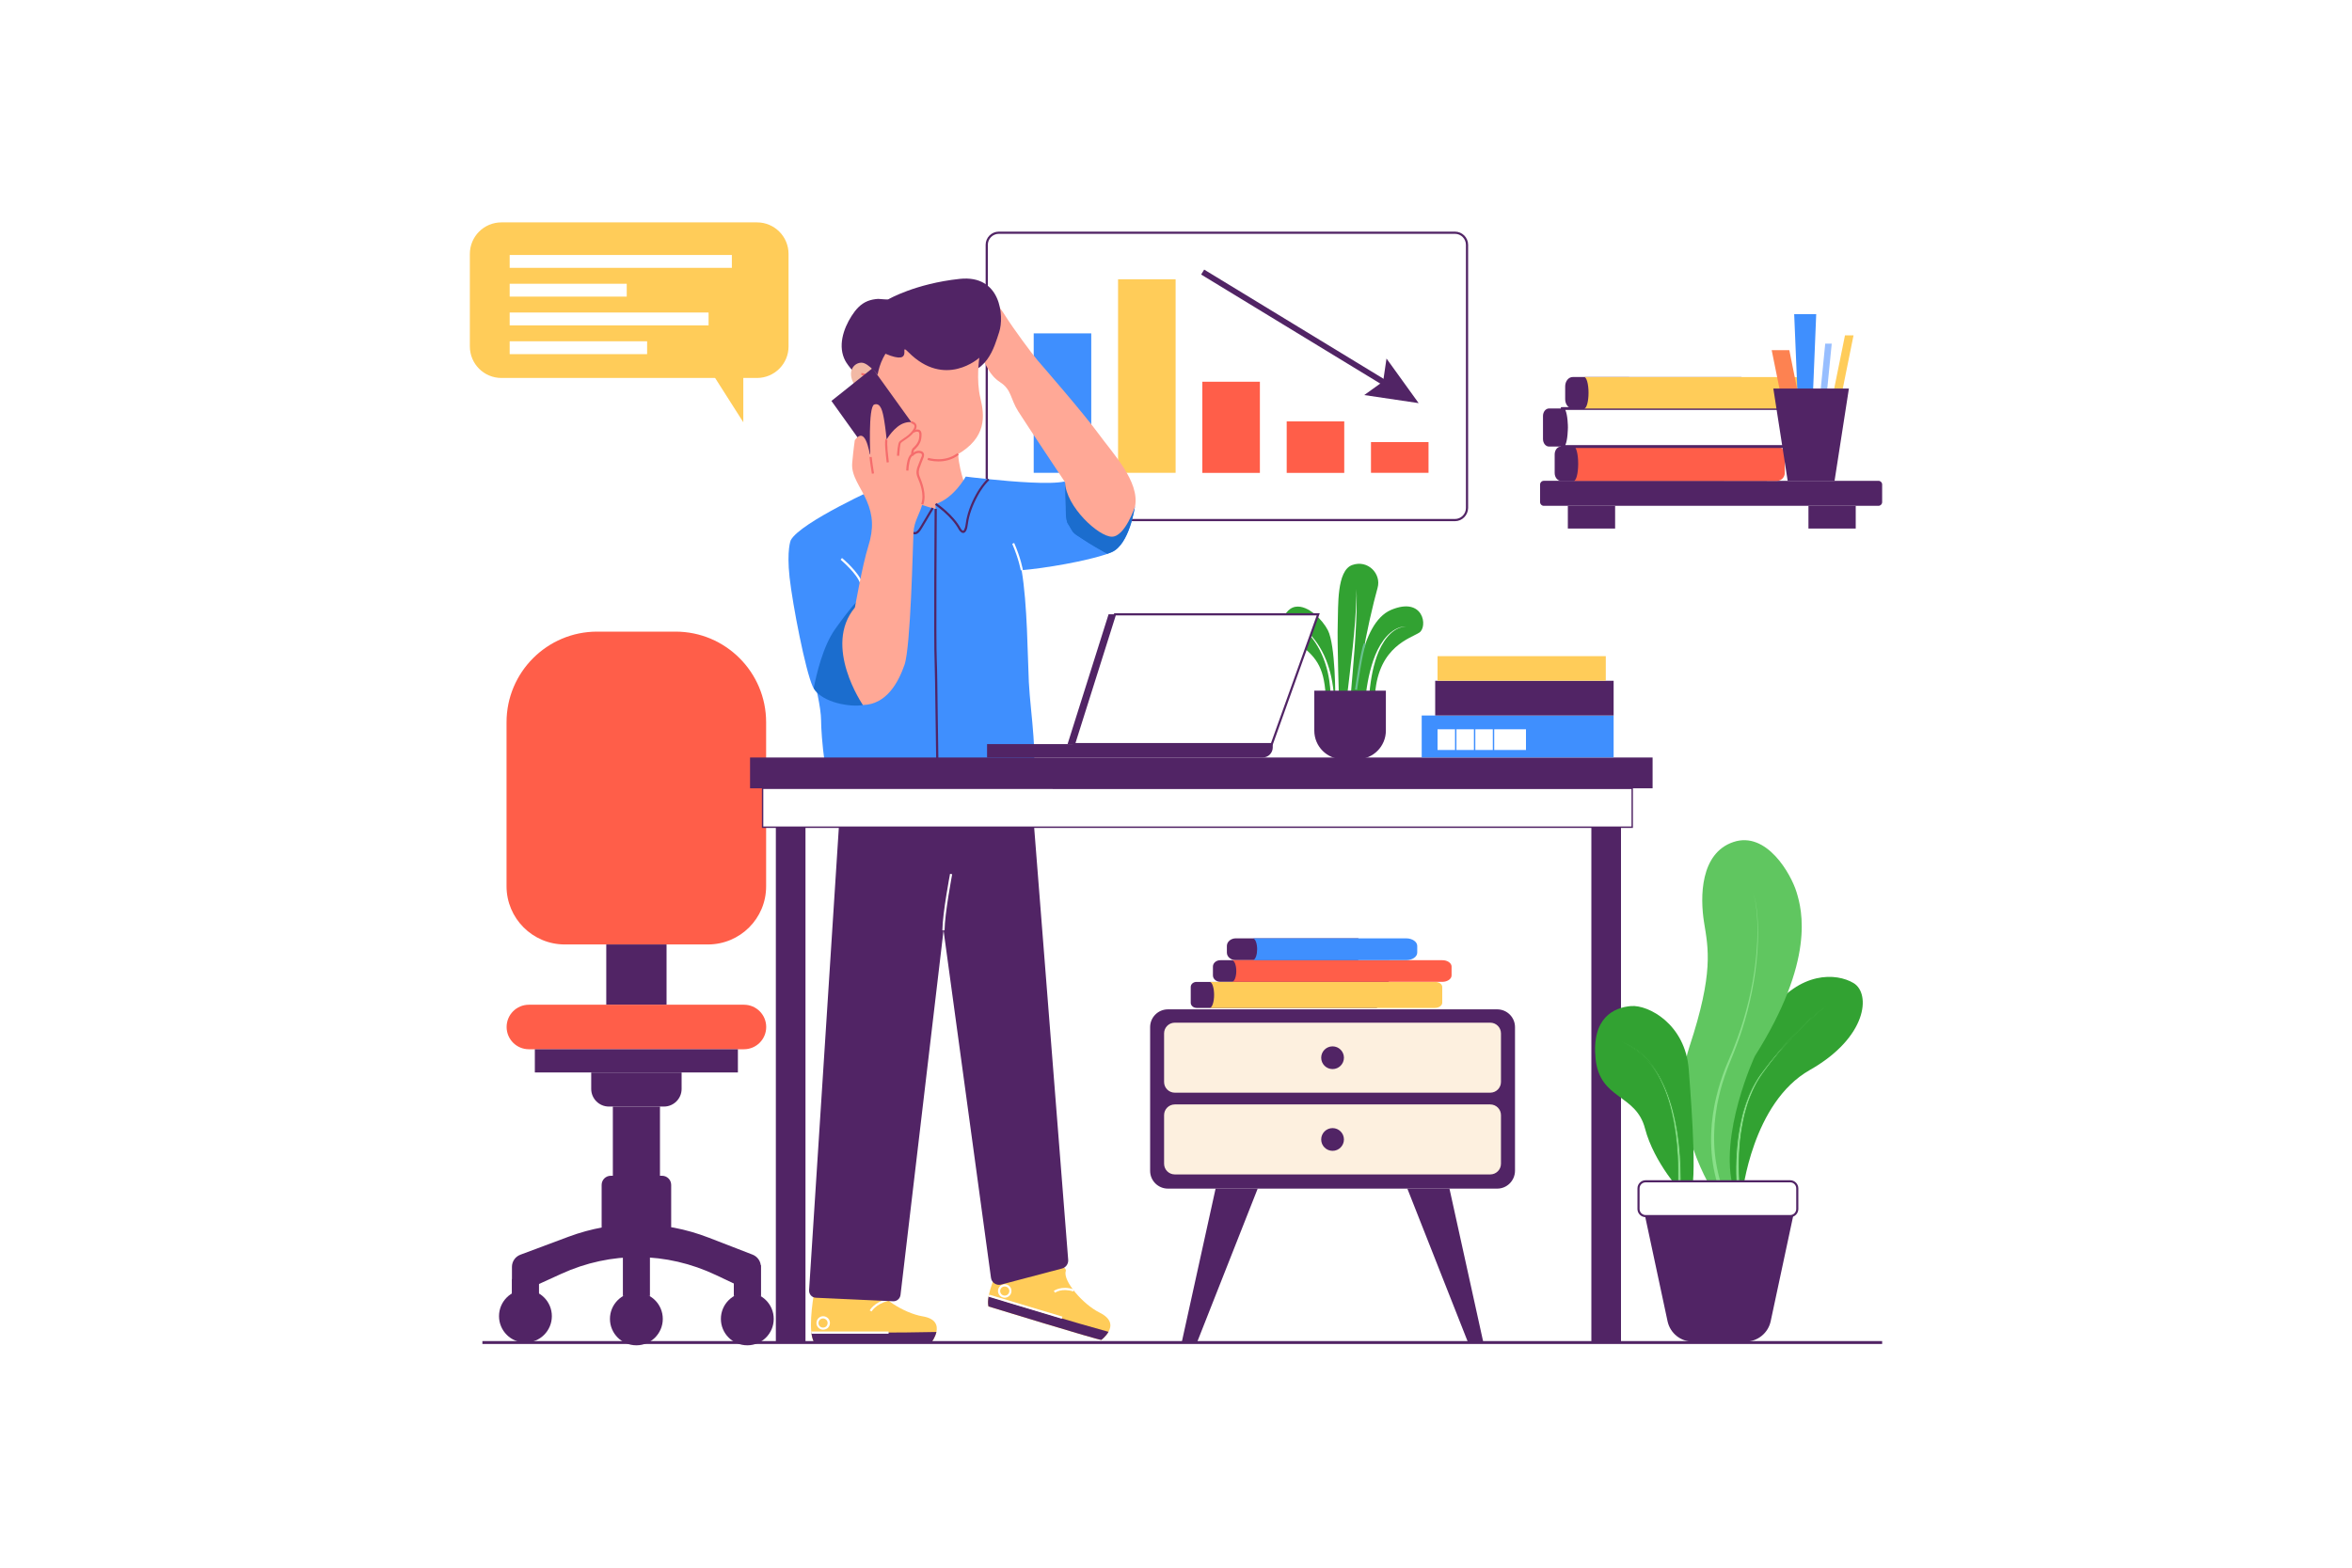 <?xml version="1.0" encoding="utf-8"?>
<!-- Generator: Adobe Illustrator 27.5.0, SVG Export Plug-In . SVG Version: 6.00 Build 0)  -->
<svg version="1.1" xmlns="http://www.w3.org/2000/svg" xmlns:xlink="http://www.w3.org/1999/xlink" x="0px" y="0px"
	 viewBox="0 0 3000 2000" style="enable-background:new 0 0 3000 2000;" xml:space="preserve">
<style type="text/css">
	.st0{fill:#FFFFFF;}
	.st1{fill:#512465;}
	.st2{fill:#3F8FFE;}
	.st3{fill:#FFCC59;}
	.st4{fill:#FF5E49;}
	.st5{fill:#1B6DCE;}
	.st6{fill:#FFA896;}
	.st7{fill:#F56C6C;}
	.st8{fill:#F2B9A5;}
	.st9{fill:#68C18E;}
	.st10{fill:#32A232;}
	.st11{fill:#60C660;}
	.st12{fill:#89E089;}
	.st13{fill:#FD8251;}
	.st14{fill:#97BEFF;}
	.st15{fill:#FDF0DF;}
</style>
<g id="Background">
	<rect class="st0" width="3000" height="2000"/>
</g>
<g id="Illustration">
	<g>
		<g>
			<path class="st0" d="M1855.8,663.5H1274c-8.5,0-15.4-6.9-15.4-15.4V312.3c0-8.5,6.9-15.4,15.4-15.4h581.8
				c8.5,0,15.4,6.9,15.4,15.4v335.8C1871.2,656.6,1864.3,663.5,1855.8,663.5z"/>
			<path class="st1" d="M1855.8,664.9H1274c-9.2,0-16.8-7.5-16.8-16.8V312.3c0-9.2,7.5-16.8,16.8-16.8h581.8
				c9.2,0,16.8,7.5,16.8,16.8v335.8C1872.5,657.3,1865,664.9,1855.8,664.9z M1274,298.3c-7.7,0-14,6.3-14,14v335.8
				c0,7.7,6.3,14,14,14h581.8c7.7,0,14-6.3,14-14V312.3c0-7.7-6.3-14-14-14H1274z"/>
		</g>
		<g>
			<rect x="1318.5" y="425.3" class="st2" width="73.4" height="177.9"/>
		</g>
		<g>
			<rect x="1426.1" y="356.3" class="st3" width="73.4" height="246.9"/>
		</g>
		<g>
			<rect x="1533.6" y="487" class="st4" width="73.4" height="116.3"/>
		</g>
		<g>
			<rect x="1641.2" y="537.6" class="st4" width="73.4" height="65.7"/>
		</g>
		<g>
			<rect x="1748.7" y="564" class="st4" width="73.4" height="39.2"/>
		</g>
		<g>
			<g>
				<g>
					
						<rect x="1649.1" y="279.5" transform="matrix(0.52 -0.854 0.854 0.52 435.854 1613.242)" class="st1" width="7.4" height="279"/>
				</g>
			</g>
			<g>
				<g>
					<g>
						<polygon class="st1" points="1740.1,504 1764.2,486.7 1768.5,457.4 1809.5,514.3 						"/>
					</g>
				</g>
			</g>
		</g>
		<g>
			<g>
				<g>
					<path class="st3" d="M1413.9,1699.1c-3.4,6-9.1,10.3-9.1,10.3c-3.3,0.5-144-42.7-144-42.7c-0.9-3.4-0.7-7.9,0.2-12.9
						c4.1-22.8,22.8-57,22.8-57s79.6,12.8,75.6,24.9c-4,12.1,21.7,42.4,43.4,53C1418.5,1682.6,1417.9,1692,1413.9,1699.1z"/>
				</g>
				<g>
					<path class="st1" d="M1413.9,1699.1c-3.4,6-9.1,10.3-9.1,10.3c-3.3,0.5-144-42.7-144-42.7c-0.9-3.4-0.7-7.9,0.2-12.9
						C1292.7,1663.6,1372.1,1687.7,1413.9,1699.1z"/>
				</g>
			</g>
			<g>
				
					<rect x="1306.3" y="1619.2" transform="matrix(0.288 -0.958 0.958 0.288 -666.386 2439.441)" class="st0" width="2.8" height="97.4"/>
			</g>
			<g>
				<path class="st0" d="M1345.8,1649.2l-1.7-2.2c0.4-0.3,9.5-7.3,25.8-2l-0.9,2.6C1354.1,1642.8,1345.9,1649.1,1345.8,1649.2z"/>
			</g>
			<g>
				<path class="st0" d="M1281.5,1655.6c-0.7,0-1.4-0.1-2.1-0.3c-4.6-1.2-7.4-5.8-6.2-10.4c0.6-2.2,2-4.1,3.9-5.3
					c2-1.2,4.3-1.5,6.5-1c2.2,0.6,4.1,2,5.3,3.9c1.2,2,1.5,4.3,1,6.5l0,0C1288.8,1653,1285.3,1655.6,1281.5,1655.6z M1281.5,1641.2
					c-2.6,0-5,1.8-5.6,4.4c-0.8,3.1,1.1,6.3,4.2,7.1c3.1,0.8,6.3-1.1,7.1-4.2c0.4-1.5,0.2-3.1-0.6-4.4s-2.1-2.3-3.6-2.7
					C1282.4,1641.3,1281.9,1641.2,1281.5,1641.2z"/>
			</g>
		</g>
		<g>
			<g>
				<path class="st2" d="M1447.6,645.9c-0.2,1.5-6.9,48.6-29.6,58.5c-1.6,0.7-3.4,1.4-5.4,2.1c-26,9.3-80.6,18.6-109.3,20.9
					c-0.2,0-0.4,0-0.5,0l-56.9-95.7l-14.1-23.7c0,0,12.1,1.6,29.1,3.3c31.1,3.2,78.5,7.1,96.8,3c0,0,0.2,0.3,0.7,0.8
					c4.6,5.6,31.1,37.8,41.9,44.3c11.8,7.1,17.7,20.9,33.1,8.7C1433.5,668.2,1441.7,663,1447.6,645.9z"/>
			</g>
			<g>
				<path class="st5" d="M1447.6,645.9c-0.2,1.5-6.9,48.6-29.6,58.5c-1.6,0.7-3.4,1.4-5.4,2.1c-14.6-8-34.4-20.8-38.9-23.4
					c-7.1-4.1-8.3-11.2-11.8-15.4c-2.5-2.9-3.2-33.8-3.4-52.6c4.6,5.6,31.1,37.8,41.9,44.3c11.8,7.1,17.7,20.9,33.1,8.7
					C1433.5,668.2,1441.7,663,1447.6,645.9z"/>
			</g>
			<g>
				<path class="st6" d="M1358.5,615.2c0,0-49.6-74.4-59.8-90.5c-10.2-16.2-8.3-27.5-22.9-37c-14.6-9.5-17.6-23-22.4-28.6
					c-4.7-5.6-29.9-18-34.9-20.7c-5-2.7-11.2-8.9-5.9-12.1c0,0-22.8-8.6-17.4-14.8c0,0-15.7-9.5-4.1-16.9c0,0,5.3-1.8,11.2,0
					c0,0-8-8.9,6.8-9.5s28.4,10.3,28.4,10.3s-4.7-11.5,1.8-12.4c6.5-0.9,9.2,3,21.9,5.3c12.7,2.4,12.1,0.3,21.6,15.4
					c9.5,15.1,33.4,47.6,40.8,56.2c7.4,8.6,58.3,67.1,77.3,93.1c18.9,26,52.8,61.2,46.9,92.9c0,0-12.6,38.8-29.6,38.8
					S1359.6,646.2,1358.5,615.2z"/>
			</g>
			<g>
				<path class="st7" d="M1251.2,414.9c-11.7-7.3-49-18.9-49.3-19l0.8-2.6c1.5,0.5,38,11.8,50,19.3L1251.2,414.9z"/>
			</g>
			<g>
				<path class="st7" d="M1255.1,404.2c-8-2.2-18.3-8.2-18.7-8.4l1.4-2.4c0.1,0.1,10.4,6,18,8.1L1255.1,404.2z"/>
			</g>
			<g>
				<path class="st7" d="M1251.1,429.2c-8-6.2-34.3-16.6-43.4-18.9c-8.3-2.1-11.2,1.8-11.4,1.9l-0.6,0.8l-1-0.3
					c-10-3.5-9.3-12.5-9.3-12.6l2.7,0.2l-1.4-0.1l1.4,0.1c0,0.3-0.4,6.5,6.6,9.4c1.6-1.5,5.7-4.1,13.5-2.2
					c9.5,2.4,36.1,12.8,44.5,19.4L1251.1,429.2z"/>
			</g>
			<g>
				<path class="st7" d="M1257.5,446.1c-12.8-11.4-44.9-18.4-45.2-18.5l-0.2-0.1c-8.4-3-14.3-7.4-17.1-9.7c-1.4-1.2-2.1-2.5-2.2-3.9
					c-0.1-2,1.1-3.3,1.3-3.4l2,1.9l-1-1l1,0.9c0,0-0.6,0.6-0.5,1.4c0,0.6,0.4,1.2,1.2,1.9c2.6,2.2,8.2,6.4,16.1,9.2
					c2.3,0.5,33.3,7.4,46.4,19.1L1257.5,446.1z"/>
			</g>
			<g>
				<path class="st7" d="M1252.9,460.6c-1.2-1.8-3.8-3.6-5.6-4.7c-0.3-0.2-0.5-0.4-0.8-0.5c-2-1.3-17.6-10.7-22.2-12.5
					c-4.8-1.9-12.9-7.1-14.5-11c-1.5-3.4,0.7-6,2.1-6.8l1.5,2.3c-0.3,0.2-1.9,1.4-1,3.4c1.2,2.7,8.3,7.7,13,9.5
					c5.1,2,21.1,11.7,22.7,12.7c0.2,0.1,0.5,0.3,0.7,0.5c2,1.3,4.9,3.2,6.4,5.5L1252.9,460.6z"/>
			</g>
			<g>
				<path class="st5" d="M1412.7,706.6c0,0-29.4-15.3-44.1-28c0,0-3.5-5.6-6.6-10.7c-3.2-5.1-2.5-19.5-2.5-19.5L1412.7,706.6z"/>
			</g>
		</g>
		<g>
			<g>
				<g>
					<path class="st3" d="M1194.4,1699.3c-1.5,6.8-5.8,12.5-5.8,12.5c-3,1.4-150.2,0.6-150.2,0.6c-1.8-3-2.9-7.4-3.5-12.4
						c-2.6-23,5.4-61.1,5.4-61.1s79.9-10.7,79.5,2.1s33,34.3,56.8,38.3C1194,1682.1,1196.2,1691.4,1194.4,1699.3z"/>
				</g>
				<g>
					<path class="st1" d="M1194.4,1699.3c-1.5,6.8-5.8,12.5-5.8,12.5c-3,1.4-150.2,0.6-150.2,0.6c-1.8-3-2.9-7.4-3.5-12.4
						C1068.1,1700.2,1151.1,1700.4,1194.4,1699.3z"/>
				</g>
			</g>
			<g>
				<path class="st0" d="M1049.9,1696.4c-0.6,0-1.2-0.1-1.7-0.2c-2.2-0.5-4.2-1.8-5.4-3.7c-1.3-1.9-1.7-4.2-1.2-6.5
					c0.5-2.2,1.8-4.2,3.7-5.4c1.9-1.3,4.2-1.7,6.5-1.2c2.2,0.5,4.2,1.8,5.4,3.7l0,0c2.6,4,1.5,9.3-2.4,11.9
					C1053.1,1695.9,1051.5,1696.4,1049.9,1696.4z M1049.8,1682c-1.1,0-2.2,0.3-3.2,1c-1.3,0.9-2.2,2.2-2.5,3.7
					c-0.3,1.5,0,3.1,0.8,4.4c0.9,1.3,2.2,2.2,3.7,2.5c1.5,0.3,3.1,0,4.4-0.8c2.7-1.8,3.4-5.4,1.7-8.1l0,0c-0.9-1.3-2.2-2.2-3.7-2.5
					C1050.6,1682,1050.2,1682,1049.8,1682z"/>
			</g>
			<g>
				<rect x="1034.9" y="1698.7" class="st0" width="98.5" height="2.8"/>
			</g>
			<g>
				<path class="st0" d="M1111.8,1673.1l-2.5-1.3c0.2-0.4,5.3-10,22.5-14.9l0.8,2.7C1116.6,1664.1,1111.8,1673,1111.8,1673.1z"/>
			</g>
		</g>
		<g>
			<path class="st6" d="M1230.4,617.5c0,0-12.6-35.3-6.6-51.1c6-15.9-101.9-7-101.9-7s17.7,46.5,15.5,66.4
				C1135.2,645.7,1207.7,674.5,1230.4,617.5z"/>
		</g>
		<g>
			<path class="st1" d="M1072.2,1020.8L1032,1646c-0.3,5,3.5,9.4,8.6,9.6l98.6,4.5c4.7,0.2,8.8-3.3,9.4-8l54.9-465.3l60.5,443.3
				c0.8,6.2,6.9,10.3,13,8.7l77.7-20.5c4.9-1.3,8.1-5.9,7.8-10.9l-47.2-599.7L1072.2,1020.8z"/>
		</g>
		<g>
			<path class="st2" d="M1092.3,768.3c-19.5,66.2,8.3,131.3,8.3,131.3c-14.8,2.8-51.5-2.5-62.7-21.4c-0.4-0.7-0.8-1.5-1.2-2.2
				c-9.5-20.7-25.7-104.4-29.6-139.5c-3.8-35.2,1.5-47.3,1.5-47.3c12.4-23.1,113.8-68.6,113.8-68.6
				C1134.8,785.9,1094.6,769.3,1092.3,768.3C1092.3,768.3,1092.3,768.3,1092.3,768.3z"/>
		</g>
		<g>
			<path class="st2" d="M1316,1017.8c-22.5,13-201.5,24.1-246.8,14.4c-16.7-23.1-21.9-96.3-21.9-113.1s-8-48.2-8-48.2l-1.5-31.4
				l84.6-218.9l12.1-6.5c5.9,23.1,58.8,35.2,58.8,35.2v-6.2c23.7-7.7,38.4-34.9,38.4-34.9c4.2,0.7,10.9,7.2,18.4,16.4
				c19.1,23.5,43.8,64.7,47.2,74c1.2,3.3,3.3,14.1,5.8,28.9c7.4,43.2,7.6,109.2,9.2,142.8C1314.7,915.4,1324.3,959.5,1316,1017.8z"
				/>
		</g>
		<g>
			<path class="st1" d="M1166.8,681.7c-2.3,0-3.9-1.6-4.5-2.5l2.3-1.5l-1.2,0.7l1.2-0.7c0,0.1,0.8,1.2,2.2,1.2c1.1,0,3.6-0.9,7-6.8
				c7.2-12.2,14.7-24.5,14.7-24.7l2.4,1.4c-0.1,0.1-7.5,12.4-14.7,24.6C1173.1,679,1170,681.7,1166.8,681.7
				C1166.9,681.7,1166.9,681.7,1166.8,681.7z"/>
		</g>
		<g>
			<path class="st5" d="M1100.6,899.5c-14.8,2.8-51.5-2.5-62.7-21.4c3.4-17.6,11.8-53.8,27.4-75.6c21.1-29.6,27-34.3,27-34.3
				C1072.8,834.5,1100.6,899.5,1100.6,899.5z"/>
		</g>
		<g>
			<path class="st1" d="M1228.5,679.9c-3,0-5.2-3.9-5.5-4.3c-9.2-17.3-30.1-31.3-30.3-31.5l1.5-2.3c0.9,0.6,21.7,14.6,31.2,32.4
				c0.7,1.3,2.3,3.1,3.2,2.9c0.2,0,2.2-0.7,3.3-9.5c1.4-10.9,6-24.3,12.8-36.5c1.4-2.6,2.9-5,4.4-7.3c3.6-5.4,7.2-9.9,10.9-13.4
				l1.9,2c-3.5,3.3-7,7.6-10.5,12.9c-1.5,2.2-2.9,4.6-4.3,7.2c-6.6,12-11.2,24.9-12.5,35.5c-0.9,7.6-2.7,11.3-5.5,11.9
				C1228.9,679.9,1228.7,679.9,1228.5,679.9z"/>
		</g>
		<g>
			<path class="st1" d="M1196.3,1018.9c-0.8-0.6-1.3-1.1-2-35.5c-0.4-19.9-0.7-45.4-1-70.1c-0.4-31-0.8-60.3-1.2-69.8
				c-1.2-24,0-192.6,0-194.3l2.8,0c0,1.7-1.2,170.2,0,194.1c0.5,9.6,0.8,38.9,1.2,69.9c0.6,44.8,1.3,100.5,2.4,103.9
				c0,0-0.1-0.2-0.3-0.4L1196.3,1018.9z"/>
		</g>
		<g>
			<path class="st0" d="M1204.8,1186.9l-2.8,0c0.3-22.6,9.7-71.6,9.8-72.1l2.7,0.5C1214.5,1115.8,1205.1,1164.5,1204.8,1186.9z"/>
		</g>
		<g>
			<path class="st0" d="M1097.2,744.7c-3.7-12.7-24.8-30.5-25-30.7l1.8-2.1c0.9,0.7,21.9,18.5,25.9,32L1097.2,744.7z"/>
		</g>
		<g>
			<path class="st0" d="M1302,727.7c0-0.1-2.4-14.3-10.9-33.9l2.5-1.1c8.7,20,11,34,11.1,34.6L1302,727.7z"/>
		</g>
		<g>
			<g>
				<path class="st1" d="M1101.9,481.9c-7.9,1-20.7-16-23.6-21.4c-10-18.5-2.7-40.8,7.9-57.4c5.2-8.1,11.3-15.3,20.5-19
					c4.3-1.7,8.8-2.5,13.4-2.8c1.8-0.1,12.3,1.3,13.1,0.5c0,0,34.1-19.9,90.7-26c53.2-5.8,57,48.2,50.6,67.7
					c-6.4,19.5-15.8,56.9-57.3,53C1175.7,472.4,1102,481.8,1101.9,481.9z"/>
			</g>
			<g>
				<path class="st8" d="M1122,481.5c0,0-13.8-18.8-23.1-18.8s-17.7,10-11.1,24.3c6.6,14.4,12.9,18.8,17.7,22.5
					C1110.3,513.2,1122,481.5,1122,481.5z"/>
			</g>
			<g>
				<path class="st7" d="M1125.3,497.9l-6.7-4.7c-0.1,0-7-4.8-13.2-2.9l-0.8-2.6c3.5-1.1,7.1-0.5,9.9,0.4
					c-8.8-9.9-15.6-9.4-15.7-9.4l-0.3-2.7c0.4,0,10.3-1,22,15.2L1125.3,497.9z"/>
			</g>
			<g>
				<path class="st6" d="M1119.8,510.6c0,0-7.9-30.4,9.6-59.3c39.1,16.6,15.3-16,29.2-2.1c46.8,47.1,90.5,7.2,90.5,7.2
					s-4.2,28.8,1.4,51.5c5.5,22.7,8.3,50.5-29.9,72.3s-73-15.9-73-15.9S1118.6,537.2,1119.8,510.6z"/>
			</g>
			<g>
				<path class="st7" d="M1197,588.7c-7.8,0-13.6-1.8-14-2l0.9-2.6c0.2,0.1,21,6.6,37.3-6l1.7,2.2
					C1214.2,587,1204.6,588.7,1197,588.7z"/>
			</g>
		</g>
		<g>
			<polygon class="st1" points="1060.5,511.5 1112.9,469.7 1168,546.3 1115.4,588.2 			"/>
		</g>
		<g>
			<path class="st6" d="M1090.5,775c0,0,9.5-54.3,16.9-77.7c7.4-23.4,5.9-40.2-1.8-58.2c-7.7-18-20.1-31.6-18.6-48.5s3.3-29,3.3-29
				c9.5-13,15.6-2.8,19.8,20.9c0,0-3-63.7,5-66.4c8.3-2.8,10.8,8.6,12.8,20.9c1.6,9.5,3,23.7,3,23.7s9.8-16.9,22.5-21
				s16.3,3,14.8,6.5c-1.5,3.5-5.3,6.8-5.3,6.8s14.5-2.7,10.9,6.8c-3.5,9.5-6.5,10.3-8.6,13.3c-2.1,3-1.5,7.1-1.5,7.1
				s13-7.1,13.6-1.5c0.6,5.6-7,17.2-7,23.9c0,6.7,10.9,19.7,7,37.1c-3.9,17.3-11.4,23.7-12.2,40.6s-3.5,145.4-11.4,167.9
				s-22.9,50.5-53,51.2C1100.6,899.5,1049.1,824.3,1090.5,775z"/>
		</g>
		<g>
			<path class="st7" d="M1112.1,604.4c-0.1-0.7-2.7-16.3-3-21.3l2.8-0.2c0.3,4.9,2.9,20.9,2.9,21L1112.1,604.4z"/>
		</g>
		<g>
			<path class="st7" d="M1131,590.1c-1.3-10.4-3.2-28.2-1.2-30.3l2,1.9c0.2-0.2,0.2-0.3,0.2-0.3c-0.1,0.1-1.3,3.7,1.7,28.3
				L1131,590.1z"/>
		</g>
		<g>
			<path class="st7" d="M1158.7,600.4l-2.8-0.1c0-1.8,0.6-17,6.2-20.9c0-1.5,0.2-4.4,1.7-7l0.1-0.2l0.2-0.2
				c0.1-0.1,7.1-5.7,8.1-12.4c0.5-3.6,0.9-7.4-0.6-8.5c-0.7-0.5-2.4-0.9-6.3,0.8l-1-2.6c4.3-1.7,7.2-1.9,9.1-0.4
				c2.7,2.1,2.2,6.6,1.6,11.1c-1.1,7.2-7.5,12.9-8.9,14c-1.4,2.7-1.2,6.1-1.2,6.1l0.1,1l-0.9,0.4
				C1160.5,583.1,1158.9,594,1158.7,600.4z"/>
		</g>
		<g>
			<path class="st7" d="M1146.9,581.5l-2.8-0.1c0.2-3.6,1-15.7,3.1-18c0.9-1,2.5-2.1,4.6-3.5c3-2,6.7-4.5,9.8-7.8
				c3.7-3.9,5.4-7.1,4.7-9.2c-0.8-2.3-4.2-2.9-4.3-2.9l0.4-2.7c0.2,0,5.1,0.9,6.4,4.7c1.1,3.2-0.7,7.2-5.4,12
				c-3.3,3.4-7.2,6-10.3,8.1c-1.8,1.2-3.4,2.3-4.1,3.1C1148.3,566.3,1147.3,574.5,1146.9,581.5z"/>
		</g>
		<g>
			<path class="st7" d="M1177.6,643.9l-2.6-0.9c4.5-12.3-1.9-27.4-4.3-33.1c-0.2-0.5-0.4-0.9-0.5-1.3c-2.2-5.3-0.9-9.6-0.3-11.7
				l0-0.1c0.6-1.9,4.9-12.8,5.1-13.2l0.1-0.1c0.4-0.7,1.2-2.8,0.6-4.1c-0.3-0.6-0.9-1-1.9-1.3c-3.2-0.7-6.4,0.4-9.2,3.3l-2-2
				c3.5-3.5,7.7-5,11.8-4c2.3,0.5,3.3,1.8,3.8,2.8c1.2,2.7-0.3,5.9-0.6,6.5c-1.3,3.2-4.5,11.5-4.9,12.9l0,0.1
				c-0.5,1.8-1.6,5.4,0.2,9.9c0.1,0.4,0.3,0.8,0.5,1.2C1175.8,614.8,1182.4,630.7,1177.6,643.9z"/>
		</g>
		<g>
			<path class="st4" d="M903,1204.9H720.4c-41,0-74.3-33.2-74.3-74.3V921.4c0-63.8,51.8-115.6,115.6-115.6h99.9
				c63.8,0,115.6,51.8,115.6,115.6v209.3C977.3,1171.7,944,1204.9,903,1204.9z"/>
		</g>
		<g>
			<rect x="773.3" y="1204.9" class="st1" width="76.9" height="76.9"/>
		</g>
		<g>
			<path class="st4" d="M948.9,1338.6H674.6c-15.7,0-28.4-12.7-28.4-28.4l0,0c0-15.7,12.7-28.4,28.4-28.4h274.3
				c15.7,0,28.4,12.7,28.4,28.4l0,0C977.3,1325.9,964.6,1338.6,948.9,1338.6z"/>
		</g>
		<g>
			<rect x="682.2" y="1338.6" class="st1" width="259" height="29.6"/>
		</g>
		<g>
			<path class="st1" d="M846.9,1411.7h-70.3c-12.4,0-22.5-10.1-22.5-22.5v-21h115.3v21C869.4,1401.6,859.3,1411.7,846.9,1411.7z"/>
		</g>
		<g>
			<rect x="781.7" y="1411.7" class="st1" width="60.1" height="88.4"/>
		</g>
		<g>
			<path class="st1" d="M844.4,1576.8h-65.3c-6.5,0-11.7-5.2-11.7-11.7v-53.4c0-6.5,5.2-11.7,11.7-11.7h65.3
				c6.5,0,11.7,5.2,11.7,11.7v53.4C856.1,1571.6,850.8,1576.8,844.4,1576.8z"/>
		</g>
		<g>
			<path class="st1" d="M970.5,1653.8l-57.2-27.1c-63.3-30-134-30.6-197.6-1.5l-62.7,28.6v-37.6c0-6.9,4.3-13.1,10.8-15.5l61.3-22.9
				c58.3-21.7,120.9-21.3,179,1.2l55.8,21.6c6.4,2.5,10.6,8.6,10.6,15.5V1653.8z"/>
		</g>
		<g>
			<rect x="653" y="1631.8" class="st1" width="34.5" height="21.5"/>
		</g>
		<g>
			<rect x="794.5" y="1587.5" class="st1" width="34.5" height="65.9"/>
		</g>
		<g>
			<rect x="936" y="1614.1" class="st1" width="34.5" height="39.3"/>
		</g>
		<g>
			<circle class="st1" cx="670.2" cy="1679.1" r="33.7"/>
		</g>
		<g>
			<circle class="st1" cx="811.7" cy="1682.6" r="33.7"/>
		</g>
		<g>
			<circle class="st1" cx="953.2" cy="1682.6" r="33.7"/>
		</g>
		<rect x="956.7" y="966.4" class="st1" width="1151.2" height="39.3"/>
		<rect x="972.7" y="1005.6" class="st0" width="1109.2" height="49.7"/>
		<path class="st1" d="M2082.8,1056.2h-1111v-51.5h1111V1056.2z M973.6,1054.4H2081v-47.8H973.6V1054.4z"/>
		<rect x="2029.8" y="1055.3" class="st1" width="37.8" height="656.3"/>
		<rect x="989.6" y="1055.3" class="st1" width="37.8" height="656.3"/>
		<g>
			<path class="st9" d="M2158.1,1468.1c-0.3-0.6-25.7-60.8-8.8-120.2l2.7,0.8c-16.6,58.5,8.4,117.8,8.7,118.4L2158.1,1468.1z"/>
		</g>
		<g>
			<path class="st10" d="M2222.4,1523c0,0,12.4-116.2,86-157.9s78-97.6,55.9-110.9c-22.2-13.3-68.3-15.1-106.4,36.4
				s-76.3,159.6-61.2,232.4H2222.4z"/>
		</g>
		<g>
			<path class="st11" d="M2186.9,1523c0,0-63-94-31.9-188c31-94,23.9-125.1,18.6-157.9c-5.3-32.8-5-88.7,37.4-102.9
				c42.4-14.2,73.4,40.8,80.5,63.9c7.1,23.1,24,87.2-53.2,209.3c0,0-46.7,100.2-27.3,169.4L2186.9,1523z"/>
		</g>
		<g>
			<path class="st10" d="M2146.4,1523c0,0-36.6-39-48.2-83.4s-57.6-36.4-63-88.7c-5.3-52.3,23.1-65.6,45.2-67.4
				c22.2-1.8,69.2,23.1,73.6,80.7c4.4,57.6,11.5,155.2,0,165C2142.6,1539,2146.4,1523,2146.4,1523z"/>
		</g>
		<g>
			<path class="st12" d="M2200,1533.5c-1.1-2-2-3.9-2.9-5.9c-0.9-2-1.7-3.9-2.5-5.9c-1.6-4-3-8-4.2-12.1c-2.4-8.2-4.3-16.5-5.6-25
				c-2.6-16.9-2.9-34-1.4-50.9c0.8-8.5,2.1-16.9,3.7-25.2l1.4-6.2c0.2-1,0.4-2.1,0.7-3.1l0.8-3.1c0.5-2.1,1-4.1,1.6-6.2l1.8-6.1
				l0.9-3l1-3l2-6c0.7-2,1.5-4,2.2-6c0.8-2,1.4-4,2.3-5.9l4.9-11.7l2.5-5.8c0.8-1.9,1.6-3.9,2.3-5.9c6.2-15.6,11.6-31.6,15.9-47.9
				c2.3-8.1,4.1-16.3,5.9-24.6c1.7-8.2,3.2-16.5,4.4-24.9c2.4-16.7,3.9-33.5,4-50.3c0.1-8.4-0.2-16.9-1-25.3
				c-0.4-4.2-0.9-8.4-1.6-12.5c-0.4-2.1-0.8-4.1-1.3-6.2c-0.6-2-1.1-4.1-2.1-5.9c1,1.9,1.6,3.9,2.2,5.9c0.5,2,1,4.1,1.4,6.2
				c0.8,4.1,1.3,8.3,1.8,12.5c0.9,8.4,1.2,16.8,1.3,25.3c0.1,16.9-1.2,33.8-3.4,50.5c-1.2,8.4-2.5,16.7-4.2,25
				c-1.7,8.3-3.5,16.5-5.6,24.7c-4.2,16.4-9.4,32.5-15.5,48.3c-0.8,2-1.5,4-2.3,5.9l-2.4,5.9l-4.7,11.7c-0.8,1.9-1.5,3.9-2.2,5.9
				c-0.7,2-1.4,3.9-2.1,5.9l-1.9,6l-1,3l-0.9,3l-1.7,6.1c-0.5,2-1,4.1-1.5,6.1l-0.7,3.1c-0.2,1-0.4,2.1-0.7,3.1l-1.3,6.2
				c-1.5,8.2-2.6,16.5-3.3,24.9c-1.2,16.7-0.8,33.5,2,50c1.4,8.2,3.2,16.4,5.7,24.3c1.2,4,2.6,7.9,4.2,11.7c0.8,1.9,1.6,3.8,2.5,5.7
				c0.9,1.8,1.8,3.8,2.8,5.4L2200,1533.5z"/>
		</g>
		<g>
			<path class="st12" d="M2214.8,1514.4c-0.5-5.7-0.7-11.3-0.8-17c-0.1-5.7,0-11.3,0.2-17c0.4-11.3,1.4-22.6,3.1-33.7
				c0.9-5.6,1.9-11.2,3.1-16.7c0.6-2.8,1.3-5.5,2-8.2c0.3-1.4,0.8-2.7,1.1-4.1c0.4-1.4,0.8-2.7,1.2-4.1l1.3-4c0.4-1.3,0.9-2.7,1.4-4
				c0.9-2.7,2-5.3,3-7.9c2.2-5.2,4.6-10.4,7.4-15.3c1.3-2.5,2.9-4.9,4.4-7.3c0.7-1.2,1.6-2.3,2.4-3.5c0.8-1.1,1.6-2.4,2.5-3.5
				c3.4-4.5,6.8-9,10.3-13.3c7-8.8,14.4-17.3,22-25.6c7.6-8.3,15.6-16.2,23.8-23.9c4.1-3.8,8.3-7.6,12.6-11.2
				c4.3-3.7,8.6-7.2,13.1-10.6c-4.4,3.5-8.7,7.1-12.9,10.8c-4.2,3.7-8.3,7.6-12.4,11.4c-8.1,7.8-15.8,15.9-23.3,24.3
				c-7.5,8.4-14.7,16.9-21.5,25.8c-3.5,4.4-6.7,9-10.1,13.5c-0.9,1.1-1.6,2.3-2.4,3.4c-0.8,1.2-1.6,2.3-2.3,3.5
				c-1.4,2.4-2.9,4.8-4.2,7.2c-2.7,4.9-4.9,10-7,15.1c-1,2.6-2,5.2-2.9,7.8c-0.4,1.3-0.9,2.6-1.3,4l-1.2,4c-0.4,1.3-0.8,2.7-1.1,4
				c-0.3,1.3-0.7,2.7-1.1,4c-0.6,2.7-1.3,5.4-1.8,8.2c-1.1,5.5-2,11-2.8,16.5c-1.5,11.1-2.3,22.2-2.5,33.4
				c-0.1,5.6-0.1,11.2,0.1,16.7c0.2,5.6,0.5,11.2,1.1,16.6L2214.8,1514.4z"/>
			<path class="st10" d="M2214.4,1514.9l0-0.5c-0.4-5-0.7-10.3-0.8-17c-0.1-5.6,0-11.3,0.2-17c0.4-11.5,1.5-22.9,3.1-33.8
				c1-6.4,2-11.7,3.1-16.7c0.5-2.2,1-4.4,1.6-6.5l0.4-1.7c0.2-0.9,0.5-1.8,0.7-2.7c0.1-0.5,0.3-1,0.4-1.4l0.3-1c0.3-1,0.6-2,0.9-3.1
				l1.3-4c0.3-0.9,0.6-1.8,0.9-2.6c0.2-0.5,0.3-0.9,0.5-1.4c0.7-2,1.5-4.1,2.3-6.1c0.3-0.6,0.5-1.3,0.7-1.9c1.8-4.3,4.4-10,7.4-15.3
				c1.1-2,2.3-4,3.5-6l0.8-1.3c0.5-0.8,1-1.6,1.5-2.3c0.3-0.4,0.6-0.8,0.9-1.2c0.3-0.4,0.6-0.8,0.9-1.2c0.5-0.8,1.1-1.5,1.6-2.3
				c0.9-1.2,1.8-2.4,2.8-3.6c2.4-3.2,5-6.5,7.6-9.7c6.5-8.2,13.8-16.6,22-25.6c7.8-8.4,15.8-16.5,23.8-23.9
				c3.7-3.4,8.1-7.4,12.6-11.3c5-4.3,9.1-7.7,13.1-10.6l0.6,0.7c-3.9,3-8,6.5-12.9,10.8c-4.4,3.9-8.7,8-12.3,11.4
				c-7.8,7.5-15.7,15.7-23.3,24.2c-8.1,9.1-15.1,17.5-21.5,25.8c-2.5,3.2-5,6.5-7.3,9.7c-0.9,1.2-1.8,2.5-2.7,3.7
				c-0.6,0.7-1.1,1.5-1.5,2.2c-0.3,0.4-0.5,0.8-0.8,1.2c-0.3,0.4-0.5,0.8-0.8,1.2c-0.5,0.7-1,1.5-1.4,2.2l-0.8,1.4
				c-1.1,1.9-2.3,3.9-3.3,5.9c-2.9,5.3-5.3,10.9-7,15.1c-0.2,0.6-0.5,1.3-0.7,1.9c-0.7,1.9-1.5,3.9-2.1,5.9
				c-0.2,0.5-0.3,0.9-0.5,1.4c-0.3,0.8-0.6,1.7-0.8,2.6l-1.2,4c-0.3,1-0.6,2-0.8,3l-0.3,1c-0.1,0.5-0.3,1-0.4,1.4
				c-0.2,0.9-0.5,1.7-0.7,2.6l-0.4,1.8c-0.5,2.1-1,4.2-1.4,6.4c-1,4.9-1.9,10.1-2.8,16.5c-1.4,10.8-2.3,22-2.5,33.3
				c-0.1,5.6-0.1,11.2,0.1,16.7c0.2,6.5,0.6,11.8,1.1,16.6l0,0.5L2214.4,1514.9z M2289.1,1319.8c-3.1,3.2-6.2,6.4-9.3,9.8
				c-8.3,8.9-15.5,17.3-22,25.5c-2.6,3.2-5.1,6.5-7.5,9.7c-0.9,1.2-1.8,2.4-2.8,3.7c-0.6,0.7-1.1,1.5-1.6,2.2
				c-0.3,0.4-0.6,0.8-0.9,1.2c-0.3,0.4-0.6,0.8-0.9,1.2c-0.5,0.7-1,1.5-1.5,2.3l-0.8,1.3c-1.2,1.9-2.4,3.9-3.5,5.9
				c-3.1,5.3-5.6,11-7.4,15.2c-0.2,0.6-0.5,1.2-0.7,1.9c-0.8,2-1.6,4-2.3,6c-0.2,0.5-0.3,0.9-0.5,1.4c-0.3,0.9-0.6,1.7-0.9,2.6
				l-1.3,4c-0.3,1-0.6,2-0.9,3l-0.3,1c-0.1,0.5-0.3,1-0.4,1.4c-0.3,0.9-0.5,1.7-0.7,2.6l-0.4,1.7c-0.5,2.1-1.1,4.3-1.5,6.5
				c-1.1,5-2.1,10.3-3.1,16.6c-1.6,10.9-2.7,22.2-3.1,33.7c-0.2,5.7-0.3,11.4-0.2,16.9c0.1,6.5,0.4,11.6,0.8,16.5l3.7-0.4
				c-0.5-4.7-0.8-9.9-1-16.2c-0.2-5.5-0.2-11.1-0.1-16.8c0.2-11.4,1.1-22.6,2.5-33.4c0.9-6.4,1.8-11.6,2.8-16.5
				c0.4-2.1,0.9-4.3,1.4-6.4l0.4-1.8c0.2-0.9,0.4-1.8,0.7-2.6c0.1-0.5,0.3-1,0.4-1.4l0.3-1c0.3-1,0.5-2,0.8-3l1.2-4
				c0.3-0.9,0.6-1.7,0.8-2.6c0.2-0.5,0.3-0.9,0.5-1.4c0.6-2,1.4-4,2.2-6c0.2-0.6,0.5-1.3,0.7-1.9c1.7-4.3,4.1-9.9,7-15.2
				c1-2,2.2-4,3.4-5.9l0.8-1.4c0.4-0.8,1-1.5,1.5-2.3c0.3-0.4,0.6-0.8,0.8-1.2c0.3-0.4,0.6-0.8,0.8-1.2c0.5-0.7,1-1.5,1.6-2.3
				c0.9-1.2,1.8-2.5,2.7-3.7c2.4-3.2,4.8-6.6,7.3-9.8c6.4-8.3,13.4-16.8,21.5-25.9C2283,1326.3,2286,1323,2289.1,1319.8z"/>
		</g>
		<g>
			<path class="st12" d="M2138.6,1531.9l0.1-0.7l0.1-0.9l0.2-1.8l0.3-3.6c0.2-2.4,0.3-4.8,0.5-7.1c0.3-4.8,0.4-9.6,0.5-14.3
				c0.2-9.6,0-19.1-0.5-28.7c-1-19.1-3.3-38.2-7.8-56.8c-2.2-9.3-5-18.5-8.5-27.4c-3.5-8.9-7.7-17.5-13-25.6
				c-5.2-8-11.4-15.4-18.7-21.6c-7.3-6.3-15.7-11.2-24.6-14.6c9,3.3,17.6,8,25,14.2c7.5,6.1,13.9,13.4,19.3,21.4
				c5.5,8,9.9,16.6,13.6,25.5c3.7,8.9,6.7,18.1,9.1,27.5c4.9,18.7,7.6,37.9,9,57.2c0.7,9.6,1,19.3,1,29c0,4.8-0.1,9.7-0.2,14.5
				c-0.1,2.4-0.2,4.8-0.3,7.3l-0.2,3.6l-0.2,1.8l-0.1,0.9c0,0.3-0.1,0.6-0.2,1.1L2138.6,1531.9z"/>
			<path class="st10" d="M2143.4,1533.4l-5.4-1.2l0.3-1.9l0.2-1.8l0.3-3.5c0.2-2.4,0.4-4.8,0.5-7.1c0.3-4.6,0.4-9.3,0.5-14.3
				c0.2-9.6,0-19.2-0.5-28.7c-1.1-21-3.6-39.6-7.7-56.8c-2.3-9.5-5.1-18.7-8.5-27.3c-3.8-9.7-8.1-18-12.9-25.5
				c-5.4-8.3-11.7-15.6-18.7-21.5c-7-6.1-15.3-11-24.5-14.5l0.3-0.9c9.4,3.4,17.9,8.2,25.2,14.3c7.2,5.9,13.8,13.2,19.4,21.5
				c5.1,7.4,9.6,15.8,13.7,25.6c3.6,8.7,6.7,17.9,9.1,27.6c4.5,17.3,7.4,36.1,9,57.3c0.7,9.5,1,19.3,1,29c0,5.1-0.1,9.9-0.2,14.5
				c-0.1,2.4-0.2,4.8-0.3,7.3l-0.5,6.7c0,0.3-0.1,0.5-0.1,0.9L2143.4,1533.4z M2139.1,1531.5l3.6,0.8c0-0.1,0-0.3,0-0.4l0.1-1.1
				l0.2-1.8l0.2-3.6c0.1-2.5,0.3-4.9,0.3-7.2c0.2-4.6,0.2-9.4,0.2-14.5c0-9.7-0.4-19.4-1-28.9c-1.5-21.1-4.5-39.8-9-57.1
				c-2.5-9.6-5.5-18.8-9.1-27.4c-4.1-9.7-8.5-18.1-13.6-25.5c-2.2-3.2-4.5-6.3-7-9.2c2.4,2.9,4.7,6.1,6.8,9.4
				c4.9,7.5,9.1,15.9,13,25.6c3.4,8.6,6.2,17.9,8.5,27.5c4.1,17.3,6.7,35.9,7.8,56.9c0.5,9.5,0.6,19.1,0.5,28.7
				c-0.1,5.1-0.3,9.8-0.5,14.4c-0.1,2.3-0.3,4.7-0.5,7.2L2139.1,1531.5z"/>
		</g>
		<g>
			<path class="st1" d="M2226.3,1711.6h-67.2c-15.5,0-28.8-10.8-32.1-25.9l-28.7-134.3h188.9l-28.7,134.3
				C2255.2,1700.8,2241.8,1711.6,2226.3,1711.6z"/>
		</g>
		<g>
			<path class="st0" d="M2283.4,1551.4H2099c-5,0-9-4-9-9v-26.3c0-5,4-9,9-9h184.4c5,0,9,4,9,9v26.3
				C2292.5,1547.3,2288.4,1551.4,2283.4,1551.4z"/>
			<path class="st1" d="M2283.4,1552.8H2099c-5.7,0-10.4-4.7-10.4-10.4v-26.3c0-5.7,4.7-10.4,10.4-10.4h184.4
				c5.7,0,10.4,4.7,10.4,10.4v26.3C2293.8,1548.1,2289.2,1552.8,2283.4,1552.8z M2099,1508.4c-4.2,0-7.7,3.4-7.7,7.7v26.3
				c0,4.2,3.4,7.7,7.7,7.7h184.4c4.2,0,7.7-3.4,7.7-7.7v-26.3c0-4.2-3.4-7.7-7.7-7.7H2099z"/>
		</g>
		<path class="st1" d="M1518.8,1259.1v20.2c0,3.6,3.4,6.6,7.7,6.6h230.5v0c-2.4-0.6-4.2-7.8-4.2-16.6c0-8.8,1.9-16.1,4.2-16.6v0
			h-230.5C1522.2,1252.5,1518.8,1255.5,1518.8,1259.1z"/>
		<path class="st1" d="M1547.1,1233.1v11.3c0,4.5,4.3,8.2,9.6,8.2h215.7c-2.5,0-4.5-6.2-4.5-13.8c0-7.6,2-13.8,4.5-13.8h-215.7
			C1551.4,1224.9,1547.1,1228.6,1547.1,1233.1z"/>
		<path class="st1" d="M1564.9,1206.8v8.5c0,5.3,5,9.6,11.2,9.6h156.6v-0.3c-2.1-1.3-3.6-6.9-3.6-13.6c0-6.7,1.6-12.3,3.6-13.6v-0.3
			h-156.6C1569.9,1197.2,1564.9,1201.5,1564.9,1206.8z"/>
		<path class="st3" d="M1839.6,1259.1v20.2c0,3.6-4.3,6.6-9.6,6.6h-286.7v0c2.9-0.6,5.3-7.8,5.3-16.6c0-8.8-2.3-16.1-5.3-16.6v0
			h286.7C1835.4,1252.5,1839.6,1255.5,1839.6,1259.1z"/>
		<path class="st4" d="M1851.5,1233.1v11.3c0,4.5-5.3,8.2-11.9,8.2h-268.3c3.1,0,5.6-6.2,5.6-13.8c0-7.6-2.5-13.8-5.6-13.8h268.3
			C1846.1,1224.9,1851.5,1228.6,1851.5,1233.1z"/>
		<path class="st2" d="M1807.7,1206.8v8.5c0,5.3-6.2,9.6-13.9,9.6H1599v-0.3c2.6-1.3,4.5-6.9,4.5-13.6c0-6.7-1.9-12.3-4.5-13.6v-0.3
			h194.8C1801.5,1197.2,1807.7,1201.5,1807.7,1206.8z"/>
		<g>
			<path class="st1" d="M1983,579.7v23.7c0,5.5,3.6,10.1,8.1,10.1h208.2c-2.5,0-4.5-9.8-4.5-21.9s2-21.9,4.5-21.9h-208.2
				C1986.6,569.6,1983,574.2,1983,579.7z"/>
		</g>
		<g>
			<path class="st1" d="M1968.1,530.7v29.4c0,5.3,3.4,9.6,7.7,9.6h230.5v-0.1c-2.4-0.8-4.2-11.3-4.2-24.2c0-12.9,1.9-23.4,4.2-24.2
				v-0.1h-230.5C1971.5,521.2,1968.1,525.4,1968.1,530.7z"/>
		</g>
		<g>
			<path class="st1" d="M1996.4,492.9v16.4c0,6.6,4.3,11.9,9.6,11.9h215.7c-2.5,0-4.5-9-4.5-20.1c0-11.1,2-20.1,4.5-20.1H2006
				C2000.7,481,1996.4,486.3,1996.4,492.9z"/>
		</g>
		<g>
			<path class="st1" d="M2396,645.3h-426.9c-2.6,0-4.7-2.1-4.7-4.7v-22.5c0-2.6,2.1-4.7,4.7-4.7H2396c2.6,0,4.7,2.1,4.7,4.7v22.5
				C2400.7,643.2,2398.6,645.3,2396,645.3z"/>
		</g>
		<g>
			<path class="st4" d="M2276.5,579.7v23.7c0,5.5-4.5,10.1-10.1,10.1h-259c3.1,0,5.6-9.8,5.6-21.9s-2.5-21.9-5.6-21.9h259
				C2272,569.6,2276.5,574.2,2276.5,579.7z"/>
		</g>
		<g>
			<g>
				<path class="st0" d="M2289,530.7v29.4c0,5.3-4.3,9.6-9.6,9.6h-286.7v-0.1c2.9-0.8,5.3-11.3,5.3-24.2c0-12.9-2.3-23.4-5.3-24.2
					v-0.1h286.7C2284.7,521.2,2289,525.4,2289,530.7z"/>
			</g>
			<g>
				<path class="st1" d="M2279.4,571.5h-288.5v-3.2l1.3-0.4c1.4-0.7,3.9-8.9,3.9-22.4c0-13.6-2.5-21.7-3.9-22.4l-1.3-0.4l0-1.4v-1.8
					l1.8-0.1h286.7c6.3,0,11.4,5.1,11.4,11.4v29.4C2290.8,566.4,2285.7,571.5,2279.4,571.5z M1996.6,567.8h282.8
					c4.3,0,7.7-3.5,7.7-7.7v-29.4c0-4.3-3.5-7.7-7.7-7.7h-282.8c3.1,6.7,3.3,20.5,3.3,22.4C1999.8,547.3,1999.7,561.1,1996.6,567.8z
					"/>
			</g>
		</g>
		<g>
			<path class="st3" d="M2300.8,492.9v16.4c0,6.6-5.3,11.9-11.9,11.9h-268.3c3.1,0,5.6-9,5.6-20.1c0-11.1-2.5-20.1-5.6-20.1h268.3
				C2295.4,481,2300.8,486.3,2300.8,492.9z"/>
		</g>
		<g>
			<rect x="1999.8" y="645.3" class="st1" width="60.3" height="29"/>
		</g>
		<g>
			<rect x="2306.7" y="645.3" class="st1" width="60.3" height="29"/>
		</g>
		<g>
			<g>
				<polygon class="st2" points="2312.5,501.1 2292.7,501.1 2288.5,400.8 2316.6,400.8 				"/>
			</g>
			<g>
				<polygon class="st13" points="2294.4,507 2272,507 2259.8,446.7 2282.3,446.7 				"/>
			</g>
			<g>
				<polygon class="st14" points="2329,512.9 2320.7,512.9 2328.1,438.4 2336.4,438.4 				"/>
			</g>
			<g>
				<polygon class="st3" points="2346.2,517 2335.2,517 2353.3,427.8 2364.2,427.8 				"/>
			</g>
			<g>
				<polygon class="st1" points="2340,613.4 2280.2,613.4 2261.9,495.7 2358.3,495.7 				"/>
			</g>
		</g>
		<g>
			<path class="st10" d="M1707.9,892.7c0,0-2.4-74.1-1.6-96.6c0.8-22.5-1.6-68.2,18.5-75.3c20.1-7.1,37.4,11.4,32.3,29.2
				c-5.1,17.7-15.8,63.9-18.1,82.8s-6.9,61.9-6.9,61.9L1707.9,892.7z"/>
		</g>
		<g>
			<path class="st10" d="M1729.6,886.8c0,0,3.5-91.4,44.9-108.8c41.4-17.3,46.9,21.7,35.9,29c-11,7.3-51.6,17.5-56.4,77.4
				L1729.6,886.8z"/>
		</g>
		<g>
			<path class="st10" d="M1703.2,891.1c0,0,0.4-67.8-9.5-87.1c-6.5-12.8-25.1-32.5-41.3-29.9c-9.4,1.5-16.4,11.8-15.7,21
				c0.8,9.6,8.1,17.8,15.6,23.2c26,18.5,36.3,31.5,38.6,68.6L1703.2,891.1z"/>
		</g>
		<g>
			<path class="st0" d="M1717.9,890.9c5-43.5,11-87.1,12.3-130.9c0-2.9,0-5.9-0.5-8.7c0.6,2.9,0.7,5.8,0.8,8.7
				c0.2,43.9-4.4,87.7-8,131.4C1722.4,891.4,1717.9,890.9,1717.9,890.9L1717.9,890.9z"/>
		</g>
		<g>
			<path class="st0" d="M1793.5,799.3c-19.2,0.8-31.2,21.2-37.1,37.3c-6.3,17.6-8.9,36.2-10.3,54.7c0,0-4.6-0.4-4.6-0.4
				c1.1-9.4,2.5-18.7,4.5-28c4.1-18.3,10.1-37.1,22.9-51.3C1775.2,804.8,1783.9,799,1793.5,799.3L1793.5,799.3z"/>
		</g>
		<g>
			<path class="st0" d="M1647.6,792.2c9.7,4.2,18,11.1,25,18.9c21.5,24,29,57.2,29.3,88.7c0,0-4.6,0-4.6,0
				c0.3-10.4-0.2-20.8-1.7-31.1C1691.3,838.3,1676,806.6,1647.6,792.2L1647.6,792.2z"/>
		</g>
		<g>
			<path class="st1" d="M1731.2,968.6h-18.3c-20.2,0-36.5-16.3-36.5-36.5v-51h91.3v51C1767.7,952.2,1751.4,968.6,1731.2,968.6z"/>
		</g>
		<g>
			<path class="st9" d="M1731,880.1l-2.7-0.4c0.3-2.1,7.2-50.4,11.4-59.2l2.5,1.2C1738.1,830.1,1731,879.6,1731,880.1z"/>
		</g>
		<g>
			<rect x="1813.4" y="912.8" class="st2" width="244.8" height="53.5"/>
		</g>
		<g>
			<rect x="1830.6" y="868.5" class="st1" width="227.6" height="44.3"/>
		</g>
		<g>
			<rect x="1833.6" y="837.1" class="st3" width="214.6" height="31.3"/>
		</g>
		<g>
			<rect x="1833.6" y="930.4" class="st0" width="22.3" height="26.4"/>
		</g>
		<g>
			<rect x="1857.7" y="930.4" class="st0" width="22.3" height="26.4"/>
		</g>
		<g>
			<rect x="1881.8" y="930.4" class="st0" width="22.3" height="26.4"/>
		</g>
		<g>
			<rect x="1905.9" y="930.4" class="st0" width="40.5" height="26.4"/>
		</g>
		<g>
			<polygon class="st1" points="1614,949.3 1361.7,949.3 1414,783.7 1673.3,783.7 			"/>
		</g>
		<g>
			<g>
				<polygon class="st0" points="1622.2,949.3 1369.9,949.3 1422.3,783.7 1681.5,783.7 				"/>
			</g>
			<g>
				<path class="st1" d="M1623.2,950.6H1368l53.2-168.3h262.2L1623.2,950.6z M1371.8,947.9h249.4l58.3-162.8h-256.3L1371.8,947.9z"
					/>
			</g>
		</g>
		<g>
			<path class="st1" d="M1610.6,966.4H1259v-17.1h364.4v4.3C1623.4,960.6,1617.7,966.4,1610.6,966.4z"/>
		</g>
		<g>
			<path class="st1" d="M1909.7,1516.4h-420c-12.5,0-22.7-10.1-22.7-22.7v-183.3c0-12.5,10.1-22.7,22.7-22.7h420
				c12.5,0,22.7,10.1,22.7,22.7v183.3C1932.3,1506.2,1922.2,1516.4,1909.7,1516.4z"/>
		</g>
		<g>
			<path class="st15" d="M1900.8,1394h-402.3c-7.6,0-13.7-6.1-13.7-13.7v-61.9c0-7.6,6.1-13.7,13.7-13.7h402.3
				c7.6,0,13.7,6.1,13.7,13.7v61.9C1914.5,1387.9,1908.4,1394,1900.8,1394z"/>
		</g>
		<g>
			<path class="st15" d="M1900.8,1498.3h-402.3c-7.6,0-13.7-6.1-13.7-13.7v-61.9c0-7.6,6.1-13.7,13.7-13.7h402.3
				c7.6,0,13.7,6.1,13.7,13.7v61.9C1914.5,1492.2,1908.4,1498.3,1900.8,1498.3z"/>
		</g>
		<g>
			<polygon class="st1" points="1527.2,1711.6 1507.5,1711.6 1550.5,1516.4 1604.2,1516.4 			"/>
		</g>
		<g>
			<polygon class="st1" points="1872.1,1711.6 1891.8,1711.6 1848.8,1516.4 1795.1,1516.4 			"/>
		</g>
		<g>
			<circle class="st1" cx="1699.7" cy="1349.4" r="14.5"/>
		</g>
		<g>
			<circle class="st1" cx="1699.7" cy="1453.7" r="14.5"/>
		</g>
		<rect x="615.3" y="1710.9" class="st1" width="1785.4" height="3.7"/>
		<g>
			<path class="st3" d="M965.5,482.2H639.6c-22.3,0-40.3-18-40.3-40.3V324c0-22.3,18-40.3,40.3-40.3h325.9c22.3,0,40.3,18,40.3,40.3
				v118C1005.8,464.2,987.7,482.2,965.5,482.2z"/>
			<polygon class="st3" points="948.1,456.2 948.1,538.7 895.6,456.2 			"/>
		</g>
		<rect x="650.1" y="325.3" class="st0" width="283.4" height="16.4"/>
		<rect x="650.1" y="362" class="st0" width="149.3" height="16.4"/>
		<rect x="650.1" y="398.7" class="st0" width="253.7" height="16.4"/>
		<rect x="650.1" y="435.4" class="st0" width="175.3" height="16.4"/>
	</g>
</g>
</svg>
